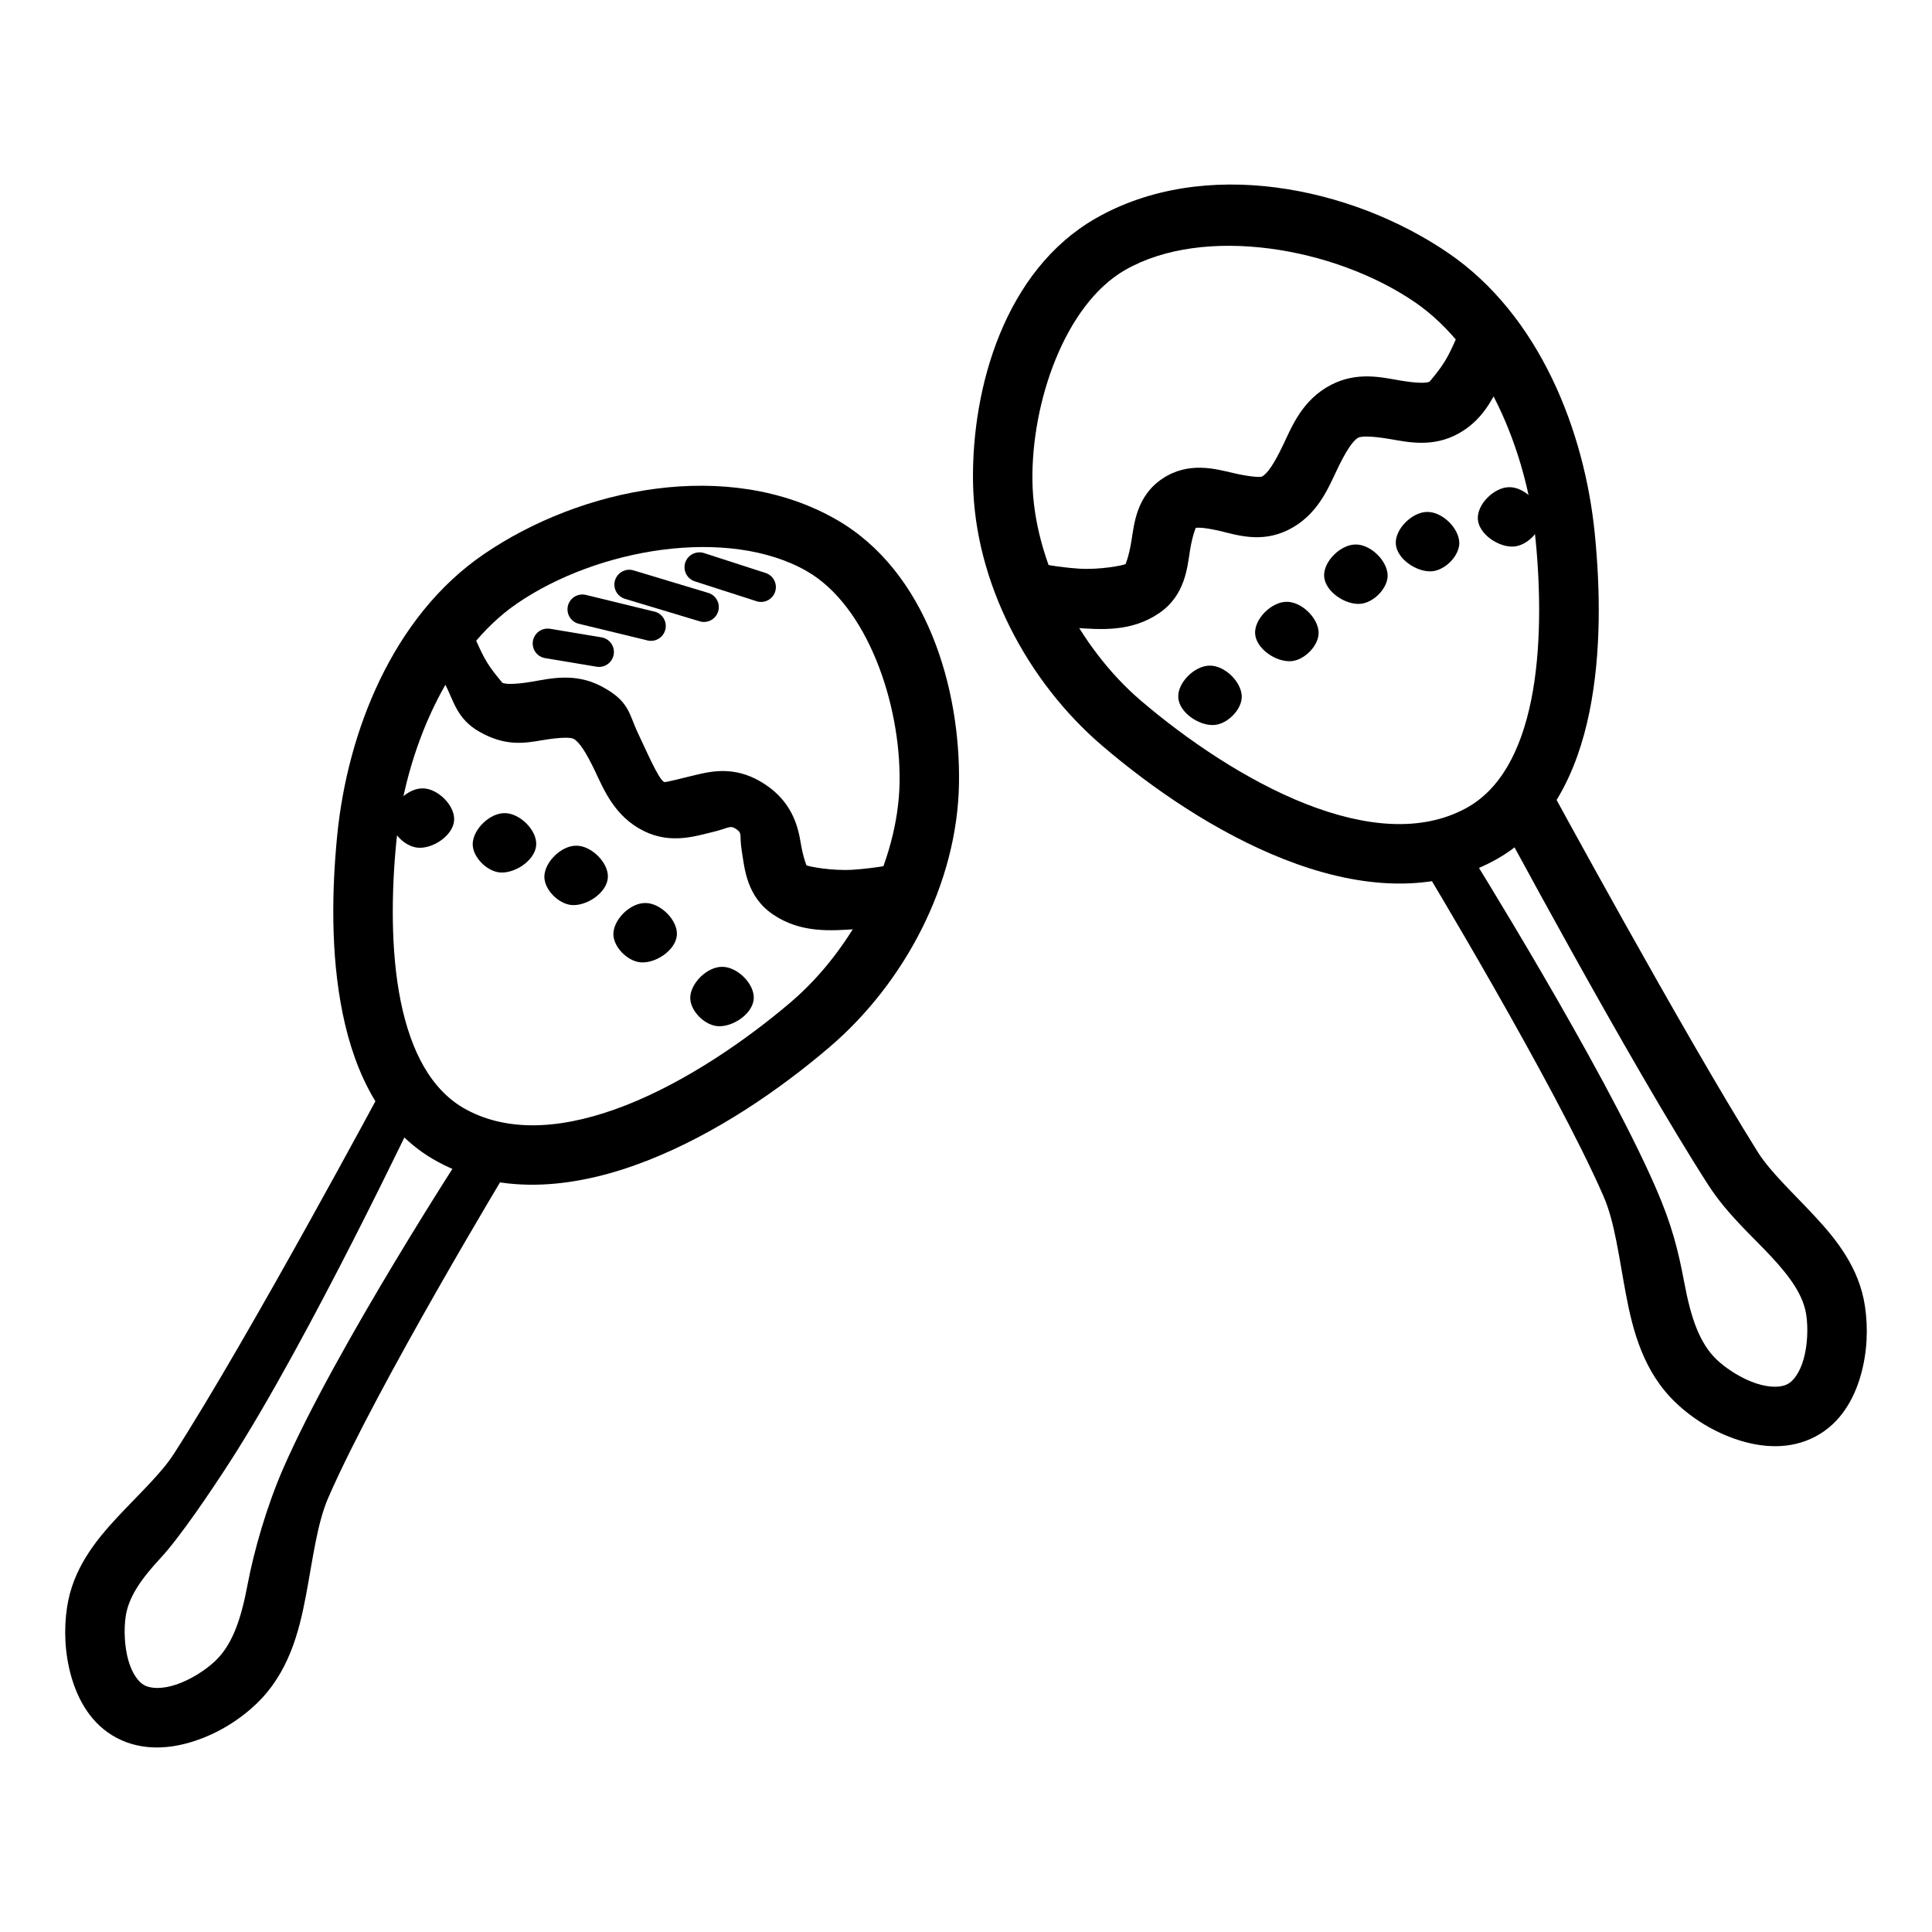 <?xml version="1.0" encoding="UTF-8"?>
<!-- Uploaded to: SVG Find, www.svgrepo.com, Generator: SVG Find Mixer Tools -->
<svg fill="#000000" width="800px" height="800px" version="1.1" viewBox="144 144 512 512" xmlns="http://www.w3.org/2000/svg">
 <g>
  <path d="m256.04 352.93c3.965 0 8.613 4.57 8.305 8.523-0.316 3.996-5.637 7.543-9.629 7.195-3.484-0.301-7.293-4.141-7.195-7.637 0.156-3.914 4.609-8.16 8.523-8.082z"/>
  <path d="m277.79 359.49c3.965 0 8.613 4.57 8.305 8.523-0.316 3.996-5.637 7.543-9.629 7.195-3.484-0.301-7.293-4.141-7.195-7.637 0.156-3.914 4.609-8.16 8.523-8.082z"/>
  <path d="m296.78 368.12c3.965 0 8.613 4.57 8.305 8.523-0.316 3.996-5.637 7.543-9.629 7.195-3.484-0.301-7.293-4.141-7.195-7.637 0.156-3.914 4.609-8.16 8.523-8.082z"/>
  <path d="m315.07 383.31c3.965 0 8.613 4.57 8.305 8.523-0.316 3.996-5.637 7.543-9.629 7.195-3.484-0.301-7.293-4.141-7.195-7.637 0.156-3.914 4.609-8.16 8.523-8.082z"/>
  <path d="m335.44 400.22c3.965 0 8.613 4.57 8.305 8.523-0.316 3.996-5.637 7.543-9.629 7.195-3.484-0.301-7.293-4.141-7.195-7.637 0.156-3.914 4.609-8.16 8.523-8.082z"/>
  <path d="m317.85 273.51c-16.562 2.141-32.746 8.543-45.664 17.375-24.18 16.531-36.148 47.164-38.836 74.629-1.371 14.066-1.793 31.109 1.449 47.016 3.238 15.91 10.441 31.387 25.277 39.391 17.383 9.379 37.438 6.731 55.594-0.398 18.156-7.133 35.117-18.875 48.215-30.074 19.797-16.926 33.832-43.25 34.258-69.805 0.41-25.176-8.512-56.191-32.504-69.957-14.316-8.211-31.223-10.32-47.785-8.18zm1.723 16.176c13.926-1.809 27.824-0.293 38.254 5.688 15.988 9.172 24.902 35.086 24.57 55.996-0.332 20.965-12.395 44.16-28.719 58.117-12.094 10.34-28.027 21.219-43.758 27.398-15.73 6.18-30.555 7.527-42.344 1.168-9.191-4.961-14.641-15.242-17.375-28.66s-2.453-29.266-1.164-42.375c2.34-23.926 13.594-50.516 32.043-63.129 10.629-7.269 24.574-12.398 38.5-14.207z"/>
  <path d="m269.42 311.91-11.219 5.277s1.449 3.82 3.75 8.148c2.305 4.328 3.031 9.145 9.117 12.598 6.894 3.91 11.91 3.031 16.617 2.234 4.707-0.797 7.488-0.812 8.332-0.367 1.48 0.773 3.371 3.691 5.719 8.641 2.348 4.949 5.203 11.973 12.852 15.773 7.211 3.586 13.758 1.336 18.172 0.309 4.414-1.027 4.629-1.992 6.394-0.77 1.672 1.16 0.723 1.438 1.449 5.934 0.723 4.496 1.273 11.883 8.18 16.605 7.445 5.098 15.535 4.367 22.387 3.906 6.852-0.461 12.547-1.66 12.547-1.66l-3.231-15.406s-4.762 0.977-10.363 1.352c-5.602 0.375-11.953-0.855-12.453-1.199 0.156 0.078-0.77-1.594-1.512-6.121-0.738-4.523-2.461-10.734-9.473-15.344-6.887-4.531-12.875-3.723-17.496-2.644-4.621 1.078-8.824 2.242-9.195 2.062-1.465-0.73-4.676-8.215-7.012-13.129-2.332-4.914-2.144-8.332-9.688-12.27-6.973-3.641-13.594-1.988-18.234-1.199-4.641 0.789-7.191 0.715-7.965 0.277 0.188 0.109-2.949-3.254-4.734-6.609-1.785-3.359-2.953-6.394-2.953-6.394z"/>
  <path d="m246.08 431.04s-35.961 67.105-56.027 98.277c-3.367 5.234-9.215 10.602-15.004 16.82-5.789 6.219-11.773 13.68-13.285 23.832-0.852 5.738-0.645 12.141 1.133 18.359 1.777 6.219 5.301 12.664 11.992 16.207 6.824 3.609 14.309 2.938 20.633 0.859 6.324-2.074 11.918-5.598 16.297-9.746 8.602-8.152 11.398-18.965 13.254-28.781 1.855-9.816 2.961-19.164 5.934-25.984 12.957-29.73 48.246-88.129 48.246-88.129l-11.727-4.668s-34.422 52.828-48.504 85.137c-4.356 9.988-7.731 21.809-9.418 30.727-1.684 8.918-3.906 15.805-8.609 20.266-2.606 2.469-6.672 5.019-10.395 6.242-3.719 1.223-6.648 1.043-8.332 0.156-1.527-0.82-3.215-2.981-4.246-6.582-1.039-3.609-1.227-8.238-0.707-11.715 0.77-5.129 4.137-9.938 9.258-15.438 5.117-5.5 13.477-17.887 18.469-25.645 20.98-32.59 49.715-93.266 49.715-93.266z"/>
  <path d="m543.95 273.11c-3.965 0-8.613 4.57-8.305 8.523 0.316 3.996 5.637 7.543 9.629 7.195 3.484-0.301 7.293-4.141 7.195-7.637-0.156-3.914-4.609-8.16-8.523-8.082z"/>
  <path d="m522.21 279.67c-3.965 0-8.613 4.57-8.305 8.523 0.316 3.996 5.637 7.543 9.629 7.195 3.484-0.301 7.293-4.141 7.195-7.637-0.156-3.914-4.609-8.16-8.523-8.082z"/>
  <path d="m503.22 288.3c-3.965 0-8.613 4.57-8.305 8.523 0.316 3.996 5.637 7.543 9.629 7.195 3.484-0.301 7.293-4.141 7.195-7.637-0.156-3.914-4.609-8.16-8.523-8.082z"/>
  <path d="m484.93 303.49c-3.965 0-8.613 4.57-8.305 8.523 0.316 3.996 5.637 7.543 9.629 7.195 3.484-0.301 7.293-4.141 7.195-7.637-0.156-3.914-4.609-8.16-8.523-8.082z"/>
  <path d="m464.56 320.4c-3.965 0-8.613 4.57-8.305 8.523 0.316 3.996 5.637 7.543 9.629 7.195 3.484-0.301 7.293-4.141 7.195-7.637-0.156-3.914-4.609-8.16-8.523-8.082z"/>
  <path d="m482.12 193.68c-16.562-2.141-33.473 0-47.785 8.211-23.992 13.762-32.875 44.75-32.473 69.926 0.426 26.555 14.43 52.875 34.227 69.805 13.098 11.199 30.09 22.973 48.246 30.105 18.156 7.133 38.184 9.746 55.566 0.367 14.836-8.004 22.066-23.484 25.309-39.391 3.238-15.91 2.824-32.949 1.449-47.016-2.688-27.469-14.66-58.098-38.836-74.629-12.918-8.832-29.133-15.23-45.695-17.375zm-1.723 16.176c13.926 1.809 27.898 6.938 38.531 14.207 18.449 12.613 29.699 39.234 32.039 63.16 1.273 13.105 1.527 28.926-1.195 42.344-2.734 13.418-8.152 23.699-17.344 28.66-11.789 6.359-26.613 5.012-42.344-1.168-15.73-6.18-31.664-17.059-43.758-27.398-16.324-13.957-28.387-37.121-28.719-58.086-0.332-20.91 8.582-46.855 24.57-56.027 10.43-5.984 24.297-7.5 38.223-5.688z"/>
  <path d="m530.55 232.12s-1.133 3.008-2.922 6.363c-1.785 3.359-4.922 6.75-4.734 6.641-0.77 0.438-3.324 0.48-7.965-0.309-4.641-0.789-11.262-2.441-18.234 1.199-7.543 3.938-10.305 10.953-12.641 15.867-2.332 4.914-4.191 7.695-5.656 8.426-0.379 0.184-2.977 0.125-7.598-0.953-4.621-1.078-11.746-3.117-18.633 1.414-7.004 4.609-7.598 12.082-8.332 16.605-0.738 4.523-1.633 6.176-1.512 6.09-0.504 0.344-6.852 1.605-12.453 1.23-5.602-0.375-10.363-1.383-10.363-1.383l-3.231 15.406s5.695 1.199 12.547 1.66c6.852 0.461 14.941 1.191 22.387-3.906 6.898-4.719 7.422-12.078 8.148-16.574 0.723-4.496 1.625-6.062 1.48-5.965 0.188-0.125 1.98-0.262 6.398 0.77 4.414 1.027 10.961 3.309 18.172-0.277 7.648-3.805 10.504-10.855 12.852-15.805 2.348-4.949 4.234-7.867 5.719-8.641 0.852-0.441 3.625-0.43 8.332 0.367s11.461 2.375 18.359-1.539c6.09-3.453 8.551-8.586 10.855-12.914 2.305-4.328 3.75-8.18 3.75-8.18z"/>
  <path d="m553.89 351.21-13.867 7.441s35.695 66.762 56.672 99.352c4.992 7.758 11.609 13.535 16.727 19.035s8.492 10.309 9.258 15.438c0.52 3.477 0.332 8.105-0.707 11.715-1.023 3.609-2.711 5.801-4.242 6.609-1.684 0.891-4.613 1.035-8.332-0.184s-7.789-3.773-10.395-6.242c-4.707-4.461-6.926-11.348-8.609-20.266-1.684-8.918-3.32-15.523-7.676-25.508-14.082-32.305-49.895-89.656-49.895-89.656l-12.078 4.004s35.258 58.371 48.215 88.098c2.973 6.82 4.082 16.164 5.934 25.984 1.852 9.816 4.684 20.629 13.285 28.781 4.375 4.148 9.973 7.672 16.297 9.746 6.324 2.074 13.809 2.746 20.633-0.859 6.691-3.543 10.215-9.957 11.992-16.176 1.777-6.219 1.992-12.621 1.133-18.359-1.512-10.152-7.527-17.641-13.316-23.863-5.789-6.219-11.605-11.586-14.977-16.82-20.023-31.965-56.051-98.277-56.051-98.277z"/>
  <path d="m289.1 310.59c-2.078 0.008-3.793 1.621-3.922 3.691-0.129 2.074 1.375 3.891 3.434 4.152l13.469 2.246-0.004-0.004c1.035 0.184 2.102-0.059 2.961-0.668 0.855-0.605 1.434-1.531 1.605-2.57 0.176-1.035-0.074-2.098-0.691-2.953-0.613-0.852-1.543-1.422-2.582-1.586l-13.469-2.246c-0.266-0.047-0.535-0.07-0.805-0.062z"/>
  <path d="m298.17 301.55c-1.98 0.078-3.59 1.617-3.762 3.59-0.172 1.977 1.148 3.769 3.086 4.191l17.773 4.305c1.043 0.344 2.184 0.238 3.148-0.297 0.961-0.535 1.656-1.445 1.914-2.516 0.258-1.07 0.059-2.199-0.555-3.113-0.609-0.914-1.578-1.531-2.664-1.703l-17.773-4.336c-0.379-0.098-0.773-0.141-1.164-0.125z"/>
  <path d="m310.44 295c-1.906 0.152-3.426 1.648-3.609 3.551-0.184 1.902 1.027 3.66 2.867 4.168l19.527 5.875c1.02 0.363 2.141 0.293 3.106-0.195 0.965-0.488 1.684-1.352 1.996-2.387 0.309-1.039 0.176-2.156-0.363-3.09-0.539-0.938-1.441-1.609-2.492-1.863l-19.496-5.875c-0.496-0.16-1.023-0.223-1.543-0.184z"/>
  <path d="m329.04 290.39c-1.887 0.141-3.406 1.605-3.617 3.488-0.211 1.879 0.945 3.644 2.754 4.199l16.051 5.168c1.012 0.398 2.141 0.363 3.125-0.098 0.984-0.461 1.734-1.312 2.07-2.344 0.336-1.035 0.227-2.16-0.297-3.113-0.523-0.953-1.414-1.648-2.469-1.918l-16.051-5.195c-0.508-0.168-1.043-0.23-1.578-0.184z"/>
 </g>
</svg>